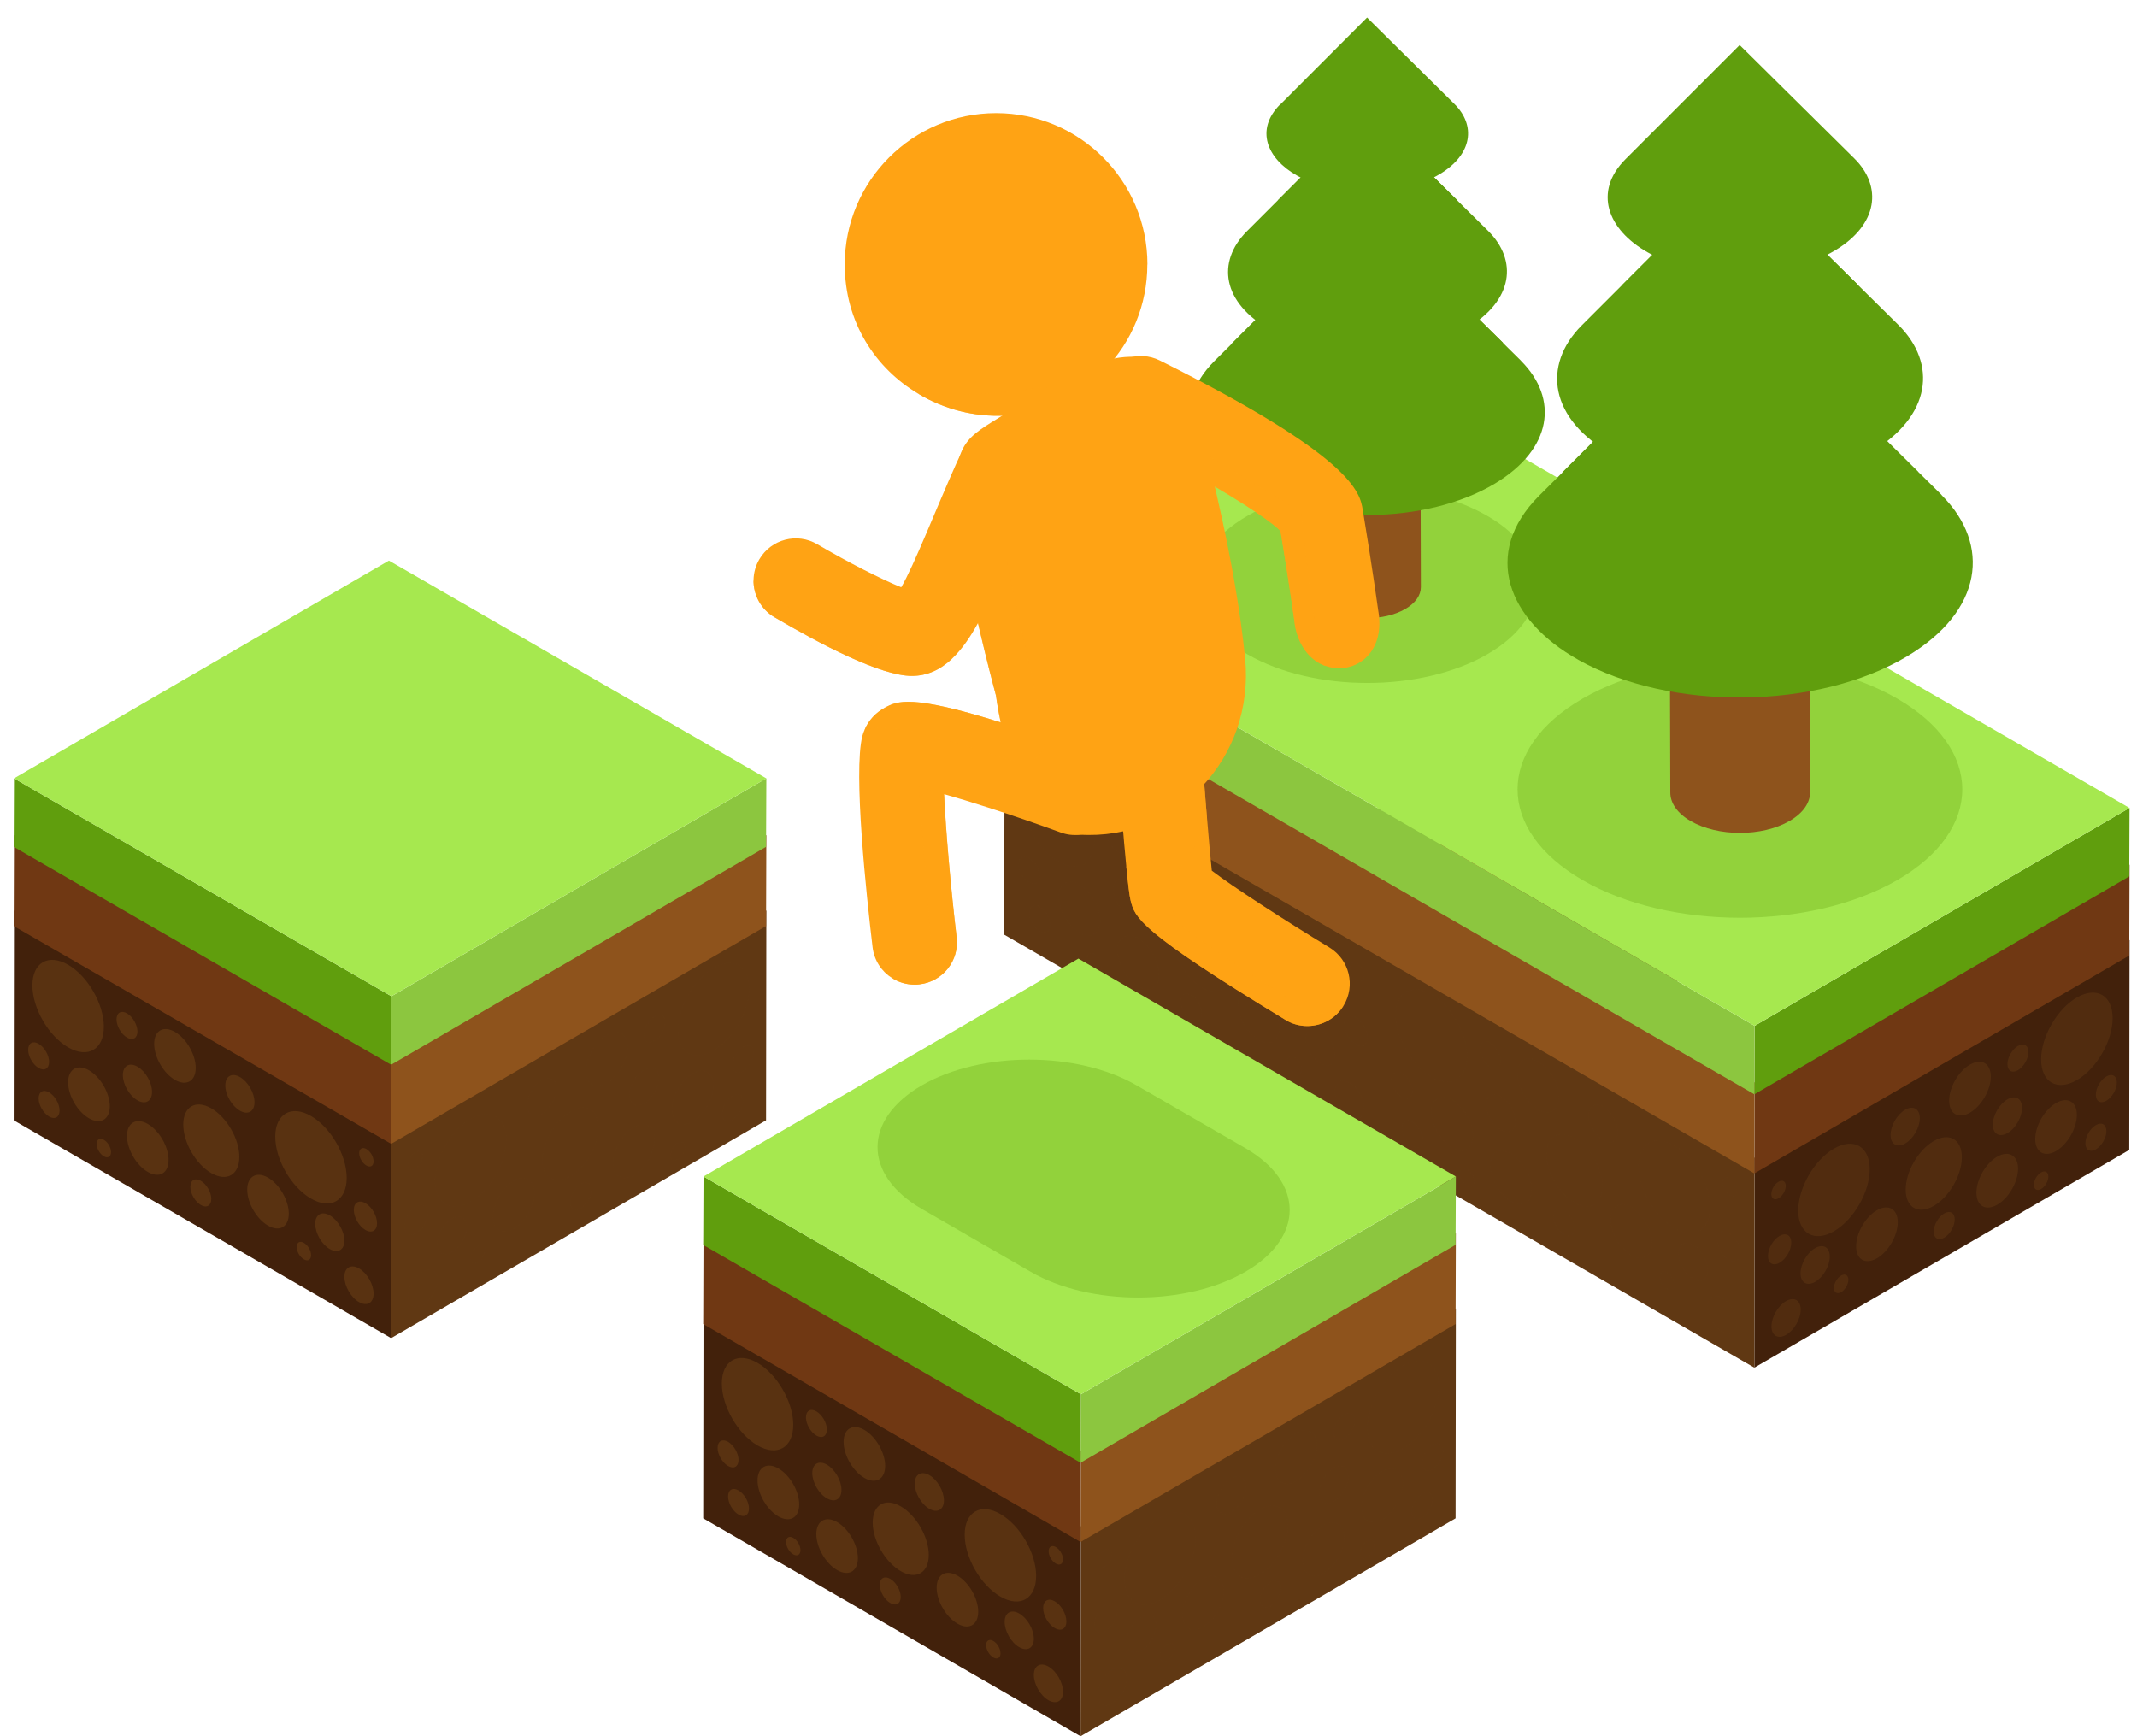 <svg width="112" height="91" viewBox="0 0 112 91" fill="none" xmlns="http://www.w3.org/2000/svg">
<g id="Group">
<g id="Layer_1">
<g id="Group_2">
<path id="Vector" d="M92.078 37.993L92.063 48.99L72.414 60.405L72.429 49.408L92.078 37.993Z" fill="#603813"/>
<path id="Vector_2" d="M72.427 49.408L72.412 60.405L52.633 48.99L52.648 37.993L72.427 49.408Z" fill="#603813"/>
</g>
<g id="Group_3">
<path id="Vector_3" d="M92.078 34.042L92.063 38.804L72.414 50.224L72.429 45.457L92.078 34.042Z" fill="#8E531C"/>
<path id="Vector_4" d="M72.427 45.457L72.412 50.224L52.633 38.804L52.648 34.042L72.427 45.457Z" fill="#8E531C"/>
</g>
<g id="Group_4">
<path id="Vector_5" d="M92.078 31.067L92.063 34.656L72.414 46.076L72.429 42.487L92.078 31.067Z" fill="#8CC63F"/>
<path id="Vector_6" d="M72.427 42.487L72.412 46.076L52.633 34.656L52.648 31.067L72.427 42.487Z" fill="#8CC63F"/>
<path id="Vector_7" d="M92.077 31.067L72.428 42.487L52.648 31.067L72.297 19.648L92.077 31.067Z" fill="#A6E84F"/>
</g>
<g id="Vector_8" style="mix-blend-mode:multiply" opacity="0.5">
<path d="M76.583 53.253C75.546 53.852 74.711 53.364 74.711 52.171C74.711 50.978 75.551 49.523 76.583 48.925C77.62 48.326 78.456 48.814 78.456 50.007C78.456 51.2 77.615 52.654 76.583 53.253Z" fill="#603813"/>
</g>
<g id="Vector_9" style="mix-blend-mode:multiply" opacity="0.5">
<path d="M89.314 45.331C88.277 45.93 87.441 45.442 87.441 44.249C87.441 43.056 88.282 41.602 89.314 41.003C90.35 40.404 91.186 40.892 91.186 42.085C91.186 43.278 90.345 44.732 89.314 45.331Z" fill="#603813"/>
</g>
<g id="Vector_10" style="mix-blend-mode:multiply" opacity="0.5">
<path d="M81.809 51.924C80.999 52.392 80.34 52.015 80.34 51.074C80.34 50.133 80.999 48.995 81.809 48.527C82.62 48.059 83.279 48.436 83.279 49.377C83.279 50.319 82.62 51.456 81.809 51.924Z" fill="#603813"/>
</g>
<g id="Vector_11" style="mix-blend-mode:multiply" opacity="0.5">
<path d="M78.837 54.672C78.233 55.019 77.75 54.737 77.75 54.043C77.75 53.348 78.238 52.503 78.837 52.156C79.441 51.808 79.929 52.09 79.929 52.785C79.929 53.479 79.441 54.325 78.837 54.672Z" fill="#603813"/>
</g>
<g id="Vector_12" style="mix-blend-mode:multiply" opacity="0.5">
<path d="M88.221 49.05C87.617 49.398 87.129 49.116 87.129 48.421C87.129 47.727 87.617 46.881 88.221 46.534C88.825 46.187 89.308 46.468 89.308 47.163C89.308 47.858 88.82 48.703 88.221 49.05Z" fill="#603813"/>
</g>
<g id="Vector_13" style="mix-blend-mode:multiply" opacity="0.5">
<path d="M83.717 47.037C83.113 47.385 82.625 47.103 82.625 46.408C82.625 45.714 83.113 44.868 83.717 44.521C84.321 44.173 84.804 44.455 84.804 45.15C84.804 45.844 84.316 46.69 83.717 47.037Z" fill="#603813"/>
</g>
<g id="Vector_14" style="mix-blend-mode:multiply" opacity="0.5">
<path d="M85.139 51.864C84.535 52.211 84.047 51.929 84.047 51.235C84.047 50.54 84.535 49.695 85.139 49.347C85.743 49 86.231 49.282 86.231 49.977C86.231 50.671 85.743 51.517 85.139 51.864Z" fill="#603813"/>
</g>
<g id="Vector_15" style="mix-blend-mode:multiply" opacity="0.5">
<path d="M74.07 58.683C73.647 58.925 73.305 58.729 73.305 58.24C73.305 57.752 73.647 57.158 74.07 56.917C74.493 56.675 74.835 56.871 74.835 57.36C74.835 57.848 74.493 58.442 74.07 58.683Z" fill="#603813"/>
</g>
<g id="Vector_16" style="mix-blend-mode:multiply" opacity="0.5">
<path d="M82.361 53.59C82.059 53.766 81.812 53.626 81.812 53.273C81.812 52.921 82.059 52.498 82.361 52.322C82.663 52.146 82.91 52.287 82.91 52.639C82.91 52.991 82.663 53.414 82.361 53.59Z" fill="#603813"/>
</g>
<g id="Vector_17" style="mix-blend-mode:multiply" opacity="0.5">
<path d="M87.44 51.038C87.234 51.159 87.062 51.063 87.062 50.822C87.062 50.58 87.229 50.293 87.44 50.172C87.646 50.052 87.817 50.152 87.817 50.389C87.817 50.63 87.651 50.917 87.44 51.038Z" fill="#603813"/>
</g>
<g id="Vector_18" style="mix-blend-mode:multiply" opacity="0.5">
<path d="M76.956 56.444C76.749 56.565 76.578 56.464 76.578 56.227C76.578 55.991 76.744 55.699 76.956 55.578C77.162 55.457 77.333 55.558 77.333 55.795C77.333 56.036 77.167 56.323 76.956 56.444Z" fill="#603813"/>
</g>
<g id="Vector_19" style="mix-blend-mode:multiply" opacity="0.5">
<path d="M73.73 54.904C73.393 55.1 73.121 54.939 73.121 54.551C73.121 54.164 73.393 53.691 73.73 53.499C74.067 53.303 74.339 53.464 74.339 53.852C74.339 54.239 74.067 54.712 73.73 54.904Z" fill="#603813"/>
</g>
<g id="Vector_20" style="mix-blend-mode:multiply" opacity="0.5">
<path d="M73.682 51.526C73.476 51.647 73.305 51.551 73.305 51.31C73.305 51.068 73.471 50.782 73.682 50.661C73.888 50.54 74.06 50.641 74.06 50.877C74.06 51.119 73.894 51.406 73.682 51.526Z" fill="#603813"/>
</g>
<g id="Vector_21" style="mix-blend-mode:multiply" opacity="0.5">
<path d="M90.861 46.413C90.559 46.589 90.312 46.448 90.312 46.095C90.312 45.743 90.559 45.32 90.861 45.144C91.163 44.968 91.41 45.109 91.41 45.461C91.41 45.814 91.163 46.236 90.861 46.413Z" fill="#603813"/>
</g>
<g id="Vector_22" style="mix-blend-mode:multiply" opacity="0.5">
<path d="M86.228 44.813C85.926 44.989 85.68 44.848 85.68 44.496C85.68 44.144 85.926 43.721 86.228 43.545C86.53 43.368 86.777 43.509 86.777 43.862C86.777 44.214 86.53 44.637 86.228 44.813Z" fill="#603813"/>
</g>
<g id="Vector_23" style="mix-blend-mode:multiply" opacity="0.5">
<path d="M90.31 48.959C90.008 49.136 89.762 48.995 89.762 48.642C89.762 48.29 90.008 47.867 90.31 47.691C90.612 47.515 90.859 47.656 90.859 48.008C90.859 48.361 90.612 48.783 90.31 48.959Z" fill="#603813"/>
</g>
<g id="Vector_24" style="mix-blend-mode:multiply" opacity="0.5">
<path d="M80.312 48.653C79.889 48.894 79.547 48.698 79.547 48.21C79.547 47.721 79.889 47.128 80.312 46.886C80.735 46.644 81.077 46.841 81.077 47.329C81.077 47.817 80.735 48.411 80.312 48.653Z" fill="#603813"/>
</g>
<g id="Vector_25" style="mix-blend-mode:multiply" opacity="0.5">
<path d="M75.601 55.906C75.178 56.147 74.836 55.951 74.836 55.463C74.836 54.974 75.178 54.38 75.601 54.139C76.024 53.897 76.366 54.094 76.366 54.582C76.366 55.07 76.024 55.664 75.601 55.906Z" fill="#603813"/>
</g>
<g id="Vector_26" style="mix-blend-mode:multiply" opacity="0.5">
<path d="M85.679 48.11C85.256 48.351 84.914 48.155 84.914 47.667C84.914 47.178 85.256 46.585 85.679 46.343C86.102 46.101 86.444 46.298 86.444 46.786C86.444 47.274 86.102 47.868 85.679 48.11Z" fill="#603813"/>
</g>
<g id="Vector_27" style="mix-blend-mode:multiply" opacity="0.5">
<path d="M66.341 49.846C66.341 48.653 67.181 48.165 68.213 48.764C69.249 49.362 70.085 50.812 70.085 52.01C70.085 53.208 69.245 53.691 68.213 53.092C67.176 52.493 66.341 51.044 66.341 49.846ZM55.484 45.165C56.521 45.764 57.357 45.276 57.357 44.083C57.357 42.89 56.516 41.436 55.484 40.837C54.447 40.238 53.612 40.726 53.612 41.919C53.612 43.112 54.453 44.566 55.484 45.165ZM62.989 51.758C63.799 52.226 64.458 51.849 64.458 50.908C64.458 49.967 63.799 48.829 62.989 48.361C62.178 47.893 61.519 48.27 61.519 49.212C61.519 50.153 62.178 51.29 62.989 51.758ZM65.963 54.506C66.567 54.853 67.05 54.572 67.05 53.877C67.05 53.183 66.562 52.337 65.963 51.99C65.359 51.642 64.871 51.924 64.871 52.619C64.871 53.313 65.359 54.159 65.963 54.506ZM56.577 48.884C57.181 49.232 57.664 48.95 57.664 48.255C57.664 47.561 57.175 46.715 56.577 46.368C55.972 46.021 55.484 46.303 55.484 46.997C55.484 47.692 55.972 48.537 56.577 48.884ZM61.081 46.871C61.685 47.218 62.173 46.937 62.173 46.242C62.173 45.547 61.685 44.702 61.081 44.355C60.477 44.008 59.994 44.289 59.994 44.984C59.994 45.678 60.482 46.524 61.081 46.871ZM59.662 51.698C60.266 52.045 60.749 51.763 60.749 51.069C60.749 50.374 60.261 49.529 59.662 49.181C59.058 48.834 58.57 49.116 58.57 49.81C58.57 50.505 59.058 51.351 59.662 51.698ZM70.729 58.517C71.152 58.759 71.494 58.563 71.494 58.075C71.494 57.586 71.152 56.992 70.729 56.751C70.306 56.509 69.964 56.706 69.964 57.194C69.964 57.682 70.306 58.276 70.729 58.517ZM62.44 53.429C62.742 53.605 62.989 53.464 62.989 53.112C62.989 52.76 62.742 52.337 62.44 52.161C62.138 51.985 61.891 52.126 61.891 52.478C61.891 52.83 62.138 53.253 62.44 53.429ZM57.357 50.872C57.563 50.993 57.734 50.898 57.734 50.656C57.734 50.414 57.568 50.127 57.357 50.007C57.15 49.886 56.979 49.982 56.979 50.223C56.979 50.465 57.145 50.752 57.357 50.872ZM67.84 56.278C68.047 56.399 68.218 56.303 68.218 56.061C68.218 55.82 68.052 55.533 67.84 55.412C67.634 55.291 67.463 55.387 67.463 55.629C67.463 55.87 67.629 56.157 67.84 56.278ZM71.066 54.738C71.404 54.934 71.675 54.773 71.675 54.385C71.675 53.998 71.404 53.525 71.066 53.334C70.729 53.137 70.457 53.298 70.457 53.686C70.457 54.073 70.729 54.547 71.066 54.738ZM71.117 51.361C71.323 51.481 71.494 51.386 71.494 51.144C71.494 50.903 71.328 50.616 71.117 50.495C70.91 50.374 70.739 50.47 70.739 50.711C70.739 50.953 70.905 51.24 71.117 51.361ZM53.939 46.247C54.241 46.423 54.488 46.282 54.488 45.93C54.488 45.578 54.241 45.155 53.939 44.979C53.637 44.803 53.391 44.944 53.391 45.296C53.391 45.648 53.637 46.071 53.939 46.247ZM58.57 44.647C58.871 44.823 59.118 44.682 59.118 44.33C59.118 43.977 58.871 43.554 58.57 43.378C58.268 43.202 58.021 43.343 58.021 43.695C58.021 44.048 58.268 44.471 58.57 44.647ZM54.488 48.794C54.79 48.97 55.036 48.829 55.036 48.477C55.036 48.124 54.79 47.702 54.488 47.526C54.186 47.349 53.939 47.49 53.939 47.843C53.939 48.195 54.186 48.618 54.488 48.794ZM64.488 48.487C64.911 48.728 65.253 48.532 65.253 48.044C65.253 47.556 64.911 46.962 64.488 46.72C64.066 46.479 63.723 46.675 63.723 47.163C63.723 47.651 64.066 48.245 64.488 48.487ZM69.199 55.739C69.622 55.981 69.964 55.785 69.964 55.296C69.964 54.808 69.622 54.214 69.199 53.973C68.776 53.731 68.434 53.927 68.434 54.416C68.434 54.904 68.776 55.498 69.199 55.739ZM59.118 47.943C59.541 48.185 59.883 47.989 59.883 47.5C59.883 47.012 59.541 46.418 59.118 46.177C58.695 45.935 58.353 46.131 58.353 46.62C58.353 47.108 58.695 47.702 59.118 47.943Z" fill="#603813"/>
</g>
<g id="Group_5">
<path id="Vector_28" d="M111.609 49.272L111.594 60.269L91.945 71.683L91.96 60.686L111.609 49.272Z" fill="#42210B"/>
<path id="Vector_29" d="M91.959 60.686L91.944 71.683L72.164 60.269L72.184 49.272L91.959 60.686Z" fill="#603813"/>
</g>
<g id="Group_6">
<path id="Vector_30" d="M111.609 45.321L111.594 50.082L91.945 61.502L91.96 56.736L111.609 45.321Z" fill="#703813"/>
<path id="Vector_31" d="M91.959 56.736L91.944 61.502L72.164 50.082L72.184 45.321L91.959 56.736Z" fill="#8E531C"/>
</g>
<g id="Group_7">
<path id="Vector_32" d="M111.609 42.346L111.594 45.935L91.945 57.355L91.96 53.766L111.609 42.346Z" fill="#609E0D"/>
<path id="Vector_33" d="M91.959 53.766L91.944 57.355L72.164 45.935L72.184 42.346L91.959 53.766Z" fill="#8CC63F"/>
<path id="Vector_34" d="M111.607 42.347L91.958 53.766L72.184 42.347L91.832 30.927L111.607 42.347Z" fill="#A6E84F"/>
</g>
<g id="Vector_35" style="mix-blend-mode:multiply" opacity="0.5">
<path d="M96.118 64.532C95.082 65.131 94.246 64.642 94.246 63.45C94.246 62.257 95.087 60.802 96.118 60.203C97.155 59.605 97.991 60.093 97.991 61.285C97.991 62.478 97.15 63.933 96.118 64.532Z" fill="#603813"/>
</g>
<g id="Vector_36" style="mix-blend-mode:multiply" opacity="0.5">
<path d="M108.849 56.61C107.812 57.209 106.977 56.721 106.977 55.528C106.977 54.335 107.817 52.88 108.849 52.282C109.886 51.683 110.721 52.171 110.721 53.364C110.721 54.556 109.881 56.011 108.849 56.61Z" fill="#603813"/>
</g>
<g id="Vector_37" style="mix-blend-mode:multiply" opacity="0.5">
<path d="M101.349 63.203C100.538 63.671 99.879 63.294 99.879 62.352C99.879 61.411 100.538 60.274 101.349 59.806C102.159 59.338 102.818 59.715 102.818 60.656C102.818 61.597 102.159 62.735 101.349 63.203Z" fill="#603813"/>
</g>
<g id="Vector_38" style="mix-blend-mode:multiply" opacity="0.5">
<path d="M98.368 65.951C97.764 66.298 97.281 66.016 97.281 65.322C97.281 64.627 97.769 63.782 98.368 63.434C98.972 63.087 99.46 63.369 99.46 64.063C99.46 64.758 98.972 65.603 98.368 65.951Z" fill="#603813"/>
</g>
<g id="Vector_39" style="mix-blend-mode:multiply" opacity="0.5">
<path d="M107.76 60.329C107.156 60.676 106.668 60.395 106.668 59.7C106.668 59.006 107.156 58.16 107.76 57.813C108.364 57.465 108.852 57.747 108.847 58.442C108.842 59.136 108.359 59.982 107.755 60.329H107.76Z" fill="#603813"/>
</g>
<g id="Vector_40" style="mix-blend-mode:multiply" opacity="0.5">
<path d="M103.248 58.316C102.644 58.663 102.156 58.382 102.156 57.687C102.156 56.992 102.644 56.147 103.248 55.8C103.852 55.452 104.336 55.734 104.336 56.429C104.336 57.123 103.847 57.969 103.248 58.316Z" fill="#603813"/>
</g>
<g id="Vector_41" style="mix-blend-mode:multiply" opacity="0.5">
<path d="M104.673 63.142C104.069 63.489 103.586 63.208 103.586 62.513C103.586 61.819 104.074 60.973 104.673 60.626C105.277 60.279 105.765 60.56 105.765 61.255C105.765 61.949 105.277 62.795 104.673 63.142Z" fill="#603813"/>
</g>
<g id="Vector_42" style="mix-blend-mode:multiply" opacity="0.5">
<path d="M93.609 69.962C93.186 70.204 92.844 70.007 92.844 69.519C92.844 69.031 93.186 68.437 93.609 68.195C94.031 67.954 94.374 68.15 94.374 68.638C94.374 69.127 94.031 69.721 93.609 69.962Z" fill="#603813"/>
</g>
<g id="Vector_43" style="mix-blend-mode:multiply" opacity="0.5">
<path d="M101.896 64.869C101.594 65.045 101.348 64.904 101.348 64.552C101.348 64.2 101.594 63.777 101.896 63.601C102.198 63.425 102.445 63.566 102.445 63.918C102.445 64.27 102.198 64.693 101.896 64.869Z" fill="#603813"/>
</g>
<g id="Vector_44" style="mix-blend-mode:multiply" opacity="0.5">
<path d="M106.975 62.317C106.769 62.438 106.598 62.342 106.598 62.1C106.598 61.859 106.764 61.572 106.975 61.451C107.181 61.33 107.353 61.426 107.353 61.668C107.353 61.909 107.187 62.196 106.975 62.317Z" fill="#603813"/>
</g>
<g id="Vector_45" style="mix-blend-mode:multiply" opacity="0.5">
<path d="M96.495 67.723C96.288 67.843 96.117 67.748 96.117 67.506C96.117 67.265 96.283 66.978 96.495 66.857C96.701 66.736 96.872 66.832 96.872 67.073C96.872 67.315 96.706 67.602 96.495 67.723Z" fill="#603813"/>
</g>
<g id="Vector_46" style="mix-blend-mode:multiply" opacity="0.5">
<path d="M93.269 66.182C92.932 66.378 92.66 66.217 92.66 65.83C92.66 65.442 92.932 64.969 93.269 64.778C93.606 64.587 93.878 64.743 93.878 65.13C93.878 65.518 93.606 65.991 93.269 66.182Z" fill="#603813"/>
</g>
<g id="Vector_47" style="mix-blend-mode:multiply" opacity="0.5">
<path d="M93.213 62.805C93.007 62.926 92.836 62.83 92.836 62.589C92.836 62.347 93.002 62.06 93.213 61.939C93.42 61.819 93.591 61.914 93.591 62.156C93.591 62.397 93.425 62.684 93.213 62.805Z" fill="#603813"/>
</g>
<g id="Vector_48" style="mix-blend-mode:multiply" opacity="0.5">
<path d="M110.392 57.692C110.09 57.868 109.844 57.727 109.844 57.375C109.844 57.022 110.09 56.6 110.392 56.423C110.694 56.247 110.941 56.388 110.941 56.741C110.941 57.093 110.694 57.516 110.392 57.692Z" fill="#603813"/>
</g>
<g id="Vector_49" style="mix-blend-mode:multiply" opacity="0.5">
<path d="M105.76 56.091C105.458 56.267 105.211 56.126 105.211 55.774C105.211 55.422 105.458 54.999 105.76 54.823C106.062 54.647 106.308 54.788 106.308 55.14C106.308 55.492 106.062 55.915 105.76 56.091Z" fill="#603813"/>
</g>
<g id="Vector_50" style="mix-blend-mode:multiply" opacity="0.5">
<path d="M109.845 60.239C109.543 60.415 109.297 60.274 109.297 59.922C109.297 59.569 109.543 59.147 109.845 58.97C110.147 58.794 110.394 58.935 110.394 59.287C110.394 59.64 110.147 60.062 109.845 60.239Z" fill="#603813"/>
</g>
<g id="Vector_51" style="mix-blend-mode:multiply" opacity="0.5">
<path d="M99.851 59.932C99.428 60.173 99.086 59.977 99.086 59.489C99.086 59.001 99.428 58.407 99.851 58.165C100.274 57.924 100.616 58.12 100.616 58.608C100.616 59.096 100.274 59.69 99.851 59.932Z" fill="#603813"/>
</g>
<g id="Vector_52" style="mix-blend-mode:multiply" opacity="0.5">
<path d="M95.132 67.184C94.709 67.426 94.367 67.23 94.367 66.741C94.367 66.253 94.709 65.659 95.132 65.418C95.555 65.176 95.897 65.372 95.897 65.861C95.897 66.349 95.555 66.943 95.132 67.184Z" fill="#603813"/>
</g>
<g id="Vector_53" style="mix-blend-mode:multiply" opacity="0.5">
<path d="M105.21 59.388C104.788 59.63 104.445 59.433 104.445 58.945C104.445 58.457 104.788 57.863 105.21 57.621C105.633 57.38 105.975 57.576 105.975 58.064C105.975 58.552 105.633 59.146 105.21 59.388Z" fill="#603813"/>
</g>
<g id="Vector_54" style="mix-blend-mode:multiply" opacity="0.5">
<path d="M85.876 61.124C85.876 59.932 86.716 59.444 87.748 60.042C88.785 60.641 89.62 62.091 89.62 63.289C89.62 64.487 88.78 64.97 87.748 64.371C86.711 63.772 85.876 62.322 85.876 61.124ZM75.019 56.444C76.056 57.043 76.892 56.555 76.892 55.362C76.892 54.169 76.051 52.714 75.019 52.115C73.983 51.517 73.147 52.005 73.147 53.198C73.147 54.39 73.988 55.845 75.019 56.444ZM82.519 63.037C83.329 63.505 83.988 63.128 83.988 62.187C83.988 61.245 83.329 60.108 82.519 59.64C81.708 59.172 81.049 59.549 81.049 60.49C81.049 61.431 81.708 62.569 82.519 63.037ZM85.498 65.785C86.102 66.132 86.585 65.85 86.585 65.156C86.585 64.461 86.097 63.616 85.498 63.269C84.894 62.921 84.406 63.203 84.406 63.898C84.406 64.592 84.894 65.438 85.498 65.785ZM76.107 60.163C76.711 60.511 77.199 60.229 77.199 59.534C77.199 58.84 76.711 57.994 76.107 57.647C75.503 57.299 75.019 57.581 75.019 58.276C75.019 58.97 75.508 59.816 76.107 60.163ZM80.616 58.15C81.22 58.497 81.708 58.215 81.708 57.521C81.708 56.826 81.22 55.981 80.616 55.633C80.012 55.286 79.529 55.568 79.529 56.263C79.529 56.957 80.017 57.803 80.616 58.15ZM79.192 62.977C79.796 63.324 80.279 63.042 80.279 62.347C80.279 61.653 79.791 60.807 79.192 60.46C78.588 60.113 78.1 60.395 78.1 61.089C78.1 61.784 78.588 62.629 79.192 62.977ZM90.259 69.796C90.682 70.038 91.024 69.842 91.024 69.353C91.024 68.865 90.682 68.271 90.259 68.03C89.837 67.788 89.494 67.984 89.494 68.473C89.494 68.961 89.837 69.555 90.259 69.796ZM81.97 64.708C82.272 64.884 82.519 64.743 82.519 64.391C82.519 64.039 82.272 63.616 81.97 63.44C81.668 63.264 81.421 63.404 81.421 63.757C81.421 64.109 81.668 64.532 81.97 64.708ZM76.892 62.151C77.098 62.272 77.269 62.176 77.269 61.935C77.269 61.693 77.103 61.406 76.892 61.286C76.685 61.165 76.514 61.26 76.514 61.502C76.514 61.744 76.68 62.03 76.892 62.151ZM87.37 67.557C87.577 67.677 87.748 67.582 87.748 67.34C87.748 67.099 87.582 66.812 87.37 66.691C87.164 66.57 86.993 66.666 86.993 66.907C86.993 67.149 87.159 67.436 87.37 67.557ZM90.597 66.016C90.934 66.213 91.206 66.052 91.206 65.664C91.206 65.277 90.934 64.804 90.597 64.612C90.259 64.416 89.987 64.577 89.987 64.965C89.987 65.352 90.259 65.825 90.597 66.016ZM90.652 62.639C90.858 62.76 91.029 62.665 91.029 62.423C91.029 62.181 90.863 61.895 90.652 61.774C90.445 61.653 90.274 61.749 90.274 61.99C90.274 62.232 90.441 62.519 90.652 62.639ZM73.474 57.526C73.776 57.702 74.023 57.561 74.023 57.209C74.023 56.856 73.776 56.434 73.474 56.258C73.172 56.081 72.926 56.222 72.926 56.575C72.926 56.927 73.172 57.35 73.474 57.526ZM78.105 55.925C78.407 56.102 78.653 55.961 78.653 55.608C78.653 55.256 78.407 54.833 78.105 54.657C77.803 54.481 77.556 54.622 77.556 54.974C77.556 55.327 77.803 55.749 78.105 55.925ZM74.023 60.073C74.325 60.249 74.572 60.108 74.572 59.755C74.572 59.403 74.325 58.98 74.023 58.804C73.721 58.628 73.474 58.769 73.474 59.121C73.474 59.474 73.721 59.897 74.023 60.073ZM84.018 59.766C84.441 60.007 84.784 59.811 84.784 59.323C84.784 58.834 84.441 58.241 84.018 57.999C83.596 57.757 83.253 57.954 83.253 58.442C83.253 58.93 83.596 59.524 84.018 59.766ZM88.734 67.018C89.157 67.26 89.499 67.063 89.499 66.575C89.499 66.087 89.157 65.493 88.734 65.251C88.312 65.01 87.969 65.206 87.969 65.694C87.969 66.183 88.312 66.776 88.734 67.018ZM78.653 59.222C79.076 59.464 79.418 59.267 79.418 58.779C79.418 58.291 79.076 57.697 78.653 57.456C78.231 57.214 77.888 57.41 77.888 57.898C77.888 58.387 78.231 58.98 78.653 59.222Z" fill="#603813"/>
</g>
<g id="Vector_55" style="mix-blend-mode:multiply" opacity="0.3">
<path d="M65.378 27.036C61.905 29.039 61.905 32.291 65.378 34.294C68.851 36.297 74.473 36.297 77.945 34.294C81.418 32.291 81.418 29.039 77.945 27.036C74.473 25.033 68.851 25.033 65.378 27.036Z" fill="#609E0D"/>
</g>
<path id="Vector_56" d="M68.862 20.045C68.821 19.602 69.093 19.149 69.677 18.812C70.769 18.183 72.541 18.183 73.628 18.812C74.171 19.129 74.438 19.537 74.438 19.95L74.468 30.77C74.468 31.188 74.197 31.606 73.643 31.923C72.551 32.552 70.779 32.557 69.692 31.923C69.153 31.611 68.882 31.198 68.882 30.786L68.852 19.96C68.852 19.985 68.852 20.01 68.857 20.04L68.862 20.045Z" fill="#8E531C"/>
<path id="Vector_57" d="M65.197 25.486C68.876 27.549 74.755 27.489 78.333 25.355C81.378 23.533 81.685 20.896 79.732 18.928C79.722 18.913 79.707 18.903 79.697 18.888C79.39 18.586 79.083 18.279 78.776 17.977C76.395 15.626 74.02 13.276 71.644 10.925C71.352 11.217 65.126 17.443 64.84 17.735L64.573 18.002C64.352 18.223 64.014 18.555 63.637 18.933C61.327 21.243 62.389 23.911 65.202 25.486H65.197Z" fill="#609E0D"/>
<g id="Vector_58" style="mix-blend-mode:multiply">
<path d="M64.566 17.997C64.868 18.737 65.533 19.446 66.575 20.03C69.469 21.651 74.099 21.606 76.912 19.924C77.874 19.351 78.483 18.671 78.775 17.967C76.394 15.616 74.018 13.266 71.643 10.915C71.351 11.207 65.125 17.433 64.838 17.725L64.571 17.992L64.566 17.997Z" fill="#609E0D"/>
</g>
<path id="Vector_59" d="M66.575 17.282C69.469 18.902 74.099 18.857 76.913 17.176C79.319 15.737 79.54 13.653 78.01 12.118C78 12.108 77.995 12.098 77.98 12.088L76.359 10.487L71.643 5.827C70.088 7.382 68.533 8.942 66.973 10.497L65.342 12.128C63.757 13.723 64.049 15.867 66.575 17.287V17.282Z" fill="#609E0D"/>
<g id="Vector_60" style="mix-blend-mode:multiply">
<path d="M66.973 10.493C67.234 10.79 67.577 11.057 67.984 11.283C70.078 12.456 73.42 12.425 75.458 11.207C75.831 10.986 76.133 10.739 76.364 10.483L71.648 5.822C70.093 7.377 68.538 8.938 66.978 10.493H66.973Z" fill="#609E0D"/>
</g>
<path id="Vector_61" d="M67.094 5.48C68.614 3.96 70.133 2.44 71.648 0.92C73.173 2.43 74.703 3.94 76.228 5.45C77.351 6.562 77.19 8.087 75.453 9.129C73.42 10.347 70.073 10.377 67.979 9.204C66.369 8.298 65.79 6.778 67.088 5.475L67.094 5.48Z" fill="#609E0D"/>
<g id="Vector_62" style="mix-blend-mode:multiply" opacity="0.3">
<path d="M82.948 36.614C78.398 39.241 78.398 43.504 82.948 46.131C87.497 48.758 94.881 48.758 99.43 46.131C103.98 43.504 103.98 39.241 99.43 36.614C94.881 33.986 87.497 33.986 82.948 36.614Z" fill="#609E0D"/>
</g>
<path id="Vector_63" d="M87.51 27.444C87.46 26.865 87.817 26.271 88.582 25.828C90.016 24.997 92.337 25.003 93.766 25.828C94.476 26.241 94.833 26.784 94.828 27.323C94.828 27.318 94.868 41.521 94.868 41.521C94.868 42.069 94.511 42.613 93.786 43.031C92.352 43.861 90.032 43.861 88.602 43.031C87.893 42.618 87.54 42.079 87.54 41.541L87.5 27.338C87.5 27.373 87.505 27.408 87.51 27.444Z" fill="#8E531C"/>
<path id="Vector_64" d="M82.712 34.58C87.539 37.288 95.254 37.207 99.945 34.404C103.936 32.018 104.344 28.55 101.782 25.974C101.767 25.953 101.752 25.938 101.737 25.918C101.334 25.521 100.926 25.123 100.529 24.726C97.408 21.64 94.293 18.56 91.172 15.475C90.79 15.857 82.621 24.026 82.244 24.408L81.892 24.761C81.605 25.048 81.157 25.491 80.664 25.984C77.634 29.014 79.023 32.511 82.717 34.58H82.712Z" fill="#609E0D"/>
<g id="Vector_65" style="mix-blend-mode:multiply">
<path d="M81.883 24.761C82.28 25.732 83.151 26.663 84.515 27.428C88.315 29.557 94.385 29.497 98.074 27.292C99.332 26.537 100.132 25.651 100.52 24.726C97.4 21.64 94.284 18.56 91.164 15.475C90.781 15.857 82.613 24.026 82.235 24.408L81.883 24.761Z" fill="#609E0D"/>
</g>
<path id="Vector_66" d="M84.518 23.825C88.318 25.954 94.388 25.894 98.077 23.689C101.233 21.802 101.525 19.069 99.517 17.051C99.507 17.036 99.492 17.026 99.476 17.011L97.347 14.907L91.162 8.792C89.118 10.835 87.08 12.879 85.032 14.922L82.893 17.061C80.814 19.15 81.197 21.968 84.508 23.825H84.518Z" fill="#609E0D"/>
<g id="Vector_67" style="mix-blend-mode:multiply">
<path d="M85.04 14.917C85.382 15.304 85.83 15.657 86.364 15.959C89.112 17.499 93.496 17.459 96.163 15.858C96.651 15.566 97.049 15.244 97.351 14.907L91.165 8.792C89.122 10.835 87.084 12.879 85.035 14.922L85.04 14.917Z" fill="#609E0D"/>
</g>
<path id="Vector_68" d="M85.196 8.339C87.189 6.345 89.182 4.352 91.175 2.359C93.178 4.342 95.181 6.32 97.184 8.303C98.659 9.763 98.447 11.766 96.167 13.13C93.5 14.725 89.111 14.771 86.363 13.231C84.249 12.043 83.489 10.045 85.196 8.339Z" fill="#609E0D"/>
<g id="Group_8">
<path id="Vector_69" d="M76.302 68.583L76.287 79.58L56.633 91L56.653 80.003L76.302 68.583Z" fill="#603813"/>
<path id="Vector_70" d="M56.65 80.003L56.63 91L36.855 79.58L36.871 68.583L56.65 80.003Z" fill="#42210B"/>
</g>
<g id="Group_9">
<path id="Vector_71" d="M76.302 64.632L76.287 69.398L56.633 80.818L56.653 76.052L76.302 64.632Z" fill="#8E531C"/>
<path id="Vector_72" d="M56.65 76.052L56.63 80.818L36.855 69.398L36.871 64.632L56.65 76.052Z" fill="#703813"/>
</g>
<g id="Group_10">
<path id="Vector_73" d="M76.302 61.663L76.287 65.246L56.633 76.666L56.653 73.077L76.302 61.663Z" fill="#8CC63F"/>
<path id="Vector_74" d="M56.65 73.077L56.63 76.666L36.855 65.251L36.871 61.663L56.65 73.077Z" fill="#609E0D"/>
<path id="Vector_75" d="M76.299 61.663L56.651 73.077L36.871 61.663L56.52 50.243L76.299 61.663Z" fill="#A6E84F"/>
</g>
<g id="Vector_76" style="mix-blend-mode:multiply" opacity="0.5">
<path d="M60.802 83.848C59.765 84.447 58.93 83.959 58.93 82.766C58.93 81.573 59.77 80.119 60.802 79.52C61.839 78.921 62.674 79.409 62.674 80.602C62.674 81.795 61.834 83.249 60.802 83.848Z" fill="#603813"/>
</g>
<g id="Vector_77" style="mix-blend-mode:multiply" opacity="0.5">
<path d="M73.536 75.921C72.499 76.52 71.664 76.032 71.664 74.839C71.664 73.647 72.505 72.192 73.536 71.593C74.573 70.994 75.409 71.482 75.409 72.675C75.409 73.868 74.568 75.323 73.536 75.921Z" fill="#603813"/>
</g>
<g id="Vector_78" style="mix-blend-mode:multiply" opacity="0.5">
<path d="M66.032 82.514C65.222 82.983 64.562 82.605 64.562 81.664C64.562 80.723 65.222 79.585 66.032 79.117C66.842 78.649 67.502 79.027 67.502 79.968C67.502 80.909 66.842 82.046 66.032 82.514Z" fill="#603813"/>
</g>
<g id="Vector_79" style="mix-blend-mode:multiply" opacity="0.5">
<path d="M63.056 85.267C62.452 85.615 61.969 85.333 61.969 84.638C61.969 83.944 62.457 83.098 63.056 82.751C63.66 82.403 64.148 82.685 64.148 83.38C64.148 84.074 63.66 84.92 63.056 85.267Z" fill="#603813"/>
</g>
<g id="Vector_80" style="mix-blend-mode:multiply" opacity="0.5">
<path d="M72.444 79.641C71.84 79.988 71.352 79.706 71.352 79.012C71.352 78.317 71.84 77.472 72.444 77.124C73.048 76.777 73.531 77.059 73.531 77.753C73.531 78.448 73.043 79.293 72.444 79.641Z" fill="#603813"/>
</g>
<g id="Vector_81" style="mix-blend-mode:multiply" opacity="0.5">
<path d="M67.936 77.628C67.332 77.975 66.844 77.694 66.844 76.999C66.844 76.304 67.332 75.459 67.936 75.112C68.54 74.764 69.023 75.046 69.023 75.741C69.023 76.435 68.535 77.281 67.936 77.628Z" fill="#603813"/>
</g>
<g id="Vector_82" style="mix-blend-mode:multiply" opacity="0.5">
<path d="M69.361 82.459C68.757 82.806 68.273 82.525 68.273 81.83C68.273 81.135 68.762 80.29 69.361 79.943C69.96 79.595 70.453 79.877 70.453 80.572C70.453 81.266 69.965 82.112 69.361 82.459Z" fill="#603813"/>
</g>
<g id="Vector_83" style="mix-blend-mode:multiply" opacity="0.5">
<path d="M58.288 89.278C57.866 89.52 57.523 89.324 57.523 88.836C57.523 88.347 57.866 87.754 58.288 87.512C58.711 87.27 59.053 87.467 59.053 87.955C59.053 88.443 58.711 89.037 58.288 89.278Z" fill="#603813"/>
</g>
<g id="Vector_84" style="mix-blend-mode:multiply" opacity="0.5">
<path d="M66.58 84.186C66.278 84.362 66.031 84.221 66.031 83.868C66.031 83.516 66.278 83.093 66.58 82.917C66.882 82.741 67.128 82.882 67.128 83.234C67.128 83.587 66.882 84.009 66.58 84.186Z" fill="#603813"/>
</g>
<g id="Vector_85" style="mix-blend-mode:multiply" opacity="0.5">
<path d="M71.663 81.634C71.456 81.754 71.285 81.659 71.285 81.417C71.285 81.176 71.451 80.889 71.663 80.768C71.869 80.647 72.04 80.743 72.04 80.984C72.04 81.226 71.874 81.513 71.663 81.634Z" fill="#603813"/>
</g>
<g id="Vector_86" style="mix-blend-mode:multiply" opacity="0.5">
<path d="M61.182 87.034C60.976 87.155 60.805 87.059 60.805 86.818C60.805 86.576 60.971 86.289 61.182 86.168C61.389 86.048 61.56 86.143 61.56 86.385C61.56 86.626 61.394 86.913 61.182 87.034Z" fill="#603813"/>
</g>
<g id="Vector_87" style="mix-blend-mode:multiply" opacity="0.5">
<path d="M57.953 85.494C57.615 85.69 57.344 85.529 57.344 85.142C57.344 84.754 57.615 84.281 57.953 84.09C58.29 83.893 58.562 84.054 58.562 84.442C58.562 84.829 58.29 85.303 57.953 85.494Z" fill="#603813"/>
</g>
<g id="Vector_88" style="mix-blend-mode:multiply" opacity="0.5">
<path d="M57.901 82.117C57.695 82.238 57.523 82.142 57.523 81.901C57.523 81.659 57.69 81.372 57.901 81.251C58.107 81.131 58.278 81.226 58.278 81.468C58.278 81.709 58.112 81.996 57.901 82.117Z" fill="#603813"/>
</g>
<g id="Vector_89" style="mix-blend-mode:multiply" opacity="0.5">
<path d="M75.08 77.004C74.778 77.18 74.531 77.039 74.531 76.687C74.531 76.334 74.778 75.912 75.08 75.736C75.382 75.559 75.628 75.7 75.628 76.053C75.628 76.405 75.382 76.828 75.08 77.004Z" fill="#603813"/>
</g>
<g id="Vector_90" style="mix-blend-mode:multiply" opacity="0.5">
<path d="M70.451 75.408C70.149 75.584 69.902 75.443 69.902 75.091C69.902 74.739 70.149 74.316 70.451 74.14C70.753 73.964 70.999 74.105 70.999 74.457C70.999 74.809 70.753 75.232 70.451 75.408Z" fill="#603813"/>
</g>
<g id="Vector_91" style="mix-blend-mode:multiply" opacity="0.5">
<path d="M74.529 79.55C74.227 79.726 73.981 79.585 73.981 79.233C73.981 78.881 74.227 78.458 74.529 78.282C74.831 78.106 75.078 78.247 75.078 78.599C75.078 78.951 74.831 79.374 74.529 79.55Z" fill="#603813"/>
</g>
<g id="Vector_92" style="mix-blend-mode:multiply" opacity="0.5">
<path d="M64.531 79.248C64.108 79.49 63.766 79.294 63.766 78.805C63.766 78.317 64.108 77.723 64.531 77.482C64.953 77.24 65.296 77.436 65.296 77.925C65.296 78.413 64.953 79.007 64.531 79.248Z" fill="#603813"/>
</g>
<g id="Vector_93" style="mix-blend-mode:multiply" opacity="0.5">
<path d="M59.82 86.501C59.397 86.742 59.055 86.546 59.055 86.058C59.055 85.57 59.397 84.976 59.82 84.734C60.242 84.493 60.585 84.689 60.585 85.177C60.585 85.665 60.242 86.259 59.82 86.501Z" fill="#603813"/>
</g>
<g id="Vector_94" style="mix-blend-mode:multiply" opacity="0.5">
<path d="M69.902 78.7C69.479 78.942 69.137 78.745 69.137 78.257C69.137 77.769 69.479 77.175 69.902 76.933C70.325 76.692 70.667 76.888 70.667 77.376C70.667 77.864 70.325 78.458 69.902 78.7Z" fill="#603813"/>
</g>
<g id="Vector_95" style="mix-blend-mode:multiply" opacity="0.75">
<path d="M50.559 80.436C50.559 79.243 51.4 78.755 52.431 79.354C53.468 79.953 54.304 81.402 54.304 82.6C54.304 83.798 53.463 84.281 52.431 83.682C51.395 83.083 50.559 81.634 50.559 80.436ZM39.703 75.76C40.74 76.359 41.575 75.871 41.575 74.678C41.575 73.485 40.735 72.031 39.703 71.432C38.666 70.833 37.831 71.321 37.831 72.514C37.831 73.707 38.671 75.161 39.703 75.76ZM47.207 82.348C48.018 82.817 48.677 82.439 48.677 81.498C48.677 80.557 48.018 79.419 47.207 78.951C46.397 78.483 45.738 78.861 45.738 79.802C45.738 80.743 46.397 81.88 47.207 82.348ZM50.182 85.101C50.786 85.449 51.269 85.167 51.269 84.472C51.269 83.778 50.781 82.932 50.182 82.585C49.578 82.238 49.09 82.519 49.09 83.214C49.09 83.909 49.578 84.754 50.182 85.101ZM40.795 79.48C41.399 79.827 41.887 79.545 41.887 78.85C41.887 78.156 41.399 77.31 40.795 76.963C40.191 76.616 39.703 76.898 39.703 77.592C39.703 78.287 40.191 79.132 40.795 79.48ZM45.3 77.461C45.904 77.809 46.392 77.527 46.392 76.832C46.392 76.138 45.904 75.292 45.3 74.945C44.696 74.598 44.213 74.879 44.213 75.574C44.213 76.269 44.701 77.114 45.3 77.461ZM43.875 82.293C44.479 82.64 44.962 82.359 44.962 81.664C44.962 80.969 44.474 80.124 43.875 79.776C43.272 79.429 42.783 79.711 42.783 80.406C42.783 81.1 43.272 81.946 43.875 82.293ZM54.948 89.113C55.371 89.354 55.713 89.158 55.713 88.67C55.713 88.182 55.371 87.588 54.948 87.346C54.525 87.105 54.183 87.301 54.183 87.789C54.183 88.277 54.525 88.871 54.948 89.113ZM46.659 84.019C46.961 84.195 47.207 84.055 47.207 83.702C47.207 83.35 46.961 82.927 46.659 82.751C46.357 82.575 46.11 82.716 46.11 83.068C46.11 83.42 46.357 83.843 46.659 84.019ZM41.575 81.468C41.782 81.588 41.953 81.493 41.953 81.251C41.953 81.01 41.787 80.723 41.575 80.602C41.369 80.481 41.198 80.577 41.198 80.818C41.198 81.06 41.364 81.347 41.575 81.468ZM52.059 86.873C52.265 86.994 52.437 86.898 52.437 86.657C52.437 86.415 52.27 86.128 52.059 86.007C51.853 85.887 51.682 85.982 51.682 86.224C51.682 86.465 51.848 86.752 52.059 86.873ZM55.28 85.333C55.617 85.529 55.889 85.368 55.889 84.981C55.889 84.593 55.617 84.12 55.28 83.929C54.943 83.733 54.671 83.894 54.671 84.281C54.671 84.669 54.943 85.142 55.28 85.333ZM55.336 81.951C55.542 82.072 55.713 81.976 55.713 81.734C55.713 81.493 55.547 81.206 55.336 81.085C55.129 80.964 54.958 81.06 54.958 81.302C54.958 81.543 55.124 81.83 55.336 81.951ZM38.158 76.837C38.46 77.013 38.707 76.873 38.707 76.52C38.707 76.168 38.46 75.745 38.158 75.569C37.856 75.393 37.609 75.534 37.609 75.886C37.609 76.238 37.856 76.661 38.158 76.837ZM42.788 75.242C43.09 75.418 43.337 75.277 43.337 74.925C43.337 74.573 43.09 74.15 42.788 73.974C42.486 73.797 42.24 73.938 42.24 74.291C42.24 74.643 42.486 75.066 42.788 75.242ZM38.707 79.384C39.008 79.56 39.255 79.419 39.255 79.067C39.255 78.715 39.008 78.292 38.707 78.116C38.405 77.939 38.158 78.08 38.158 78.433C38.158 78.785 38.405 79.208 38.707 79.384ZM48.707 79.082C49.13 79.324 49.472 79.127 49.472 78.639C49.472 78.151 49.13 77.557 48.707 77.315C48.284 77.074 47.942 77.27 47.942 77.758C47.942 78.246 48.284 78.84 48.707 79.082ZM53.418 86.335C53.841 86.576 54.183 86.38 54.183 85.892C54.183 85.403 53.841 84.809 53.418 84.568C52.995 84.326 52.653 84.523 52.653 85.011C52.653 85.499 52.995 86.093 53.418 86.335ZM43.337 78.533C43.76 78.775 44.102 78.579 44.102 78.091C44.102 77.602 43.76 77.008 43.337 76.767C42.914 76.525 42.572 76.722 42.572 77.21C42.572 77.698 42.914 78.292 43.337 78.533Z" fill="#603813"/>
</g>
<g id="Group_11">
<path id="Vector_96" d="M40.164 47.722L40.149 58.719L20.5 70.134L20.515 59.142L40.164 47.722Z" fill="#603813"/>
<path id="Vector_97" d="M20.513 59.142L20.498 70.134L0.719 58.719L0.734 47.722L20.513 59.142Z" fill="#42210B"/>
</g>
<g id="Group_12">
<path id="Vector_98" d="M40.164 43.77L40.149 48.537L20.5 59.952L20.515 55.19L40.164 43.77Z" fill="#8E531C"/>
<path id="Vector_99" d="M20.513 55.19L20.498 59.952L0.719 48.537L0.734 43.77L20.513 55.19Z" fill="#703813"/>
</g>
<g id="Group_13">
<path id="Vector_100" d="M40.164 40.796L40.149 44.385L20.5 55.805L20.515 52.216L40.164 40.796Z" fill="#8CC63F"/>
<path id="Vector_101" d="M20.513 52.216L20.498 55.805L0.719 44.385L0.734 40.796L20.513 52.216Z" fill="#609E0D"/>
<path id="Vector_102" d="M40.163 40.797L20.514 52.216L0.734 40.797L20.383 29.382L40.163 40.797Z" fill="#A6E84F"/>
</g>
<g id="Vector_103" style="mix-blend-mode:multiply" opacity="0.5">
<path d="M24.669 62.981C23.632 63.58 22.797 63.092 22.797 61.899C22.797 60.706 23.637 59.252 24.669 58.653C25.706 58.054 26.541 58.542 26.541 59.735C26.541 60.928 25.701 62.383 24.669 62.981Z" fill="#603813"/>
</g>
<g id="Vector_104" style="mix-blend-mode:multiply" opacity="0.5">
<path d="M37.4 55.06C36.363 55.658 35.527 55.17 35.527 53.977C35.527 52.785 36.368 51.33 37.4 50.731C38.436 50.132 39.272 50.62 39.272 51.813C39.272 53.006 38.431 54.461 37.4 55.06Z" fill="#603813"/>
</g>
<g id="Vector_105" style="mix-blend-mode:multiply" opacity="0.5">
<path d="M29.895 61.653C29.085 62.121 28.426 61.743 28.426 60.802C28.426 59.861 29.085 58.724 29.895 58.255C30.706 57.787 31.365 58.165 31.365 59.106C31.365 60.047 30.706 61.185 29.895 61.653Z" fill="#603813"/>
</g>
<g id="Vector_106" style="mix-blend-mode:multiply" opacity="0.5">
<path d="M26.923 64.401C26.319 64.748 25.836 64.466 25.836 63.772C25.836 63.077 26.324 62.232 26.923 61.885C27.527 61.537 28.015 61.819 28.015 62.514C28.015 63.208 27.527 64.054 26.923 64.401Z" fill="#603813"/>
</g>
<g id="Vector_107" style="mix-blend-mode:multiply" opacity="0.5">
<path d="M36.307 58.779C35.703 59.126 35.215 58.844 35.215 58.15C35.215 57.455 35.703 56.61 36.307 56.263C36.911 55.915 37.394 56.197 37.394 56.892C37.394 57.586 36.906 58.432 36.307 58.779Z" fill="#603813"/>
</g>
<g id="Vector_108" style="mix-blend-mode:multiply" opacity="0.5">
<path d="M31.803 56.766C31.199 57.113 30.711 56.831 30.711 56.137C30.711 55.442 31.199 54.596 31.803 54.249C32.407 53.902 32.89 54.184 32.89 54.878C32.89 55.573 32.402 56.419 31.803 56.766Z" fill="#603813"/>
</g>
<g id="Vector_109" style="mix-blend-mode:multiply" opacity="0.5">
<path d="M33.22 61.592C32.616 61.94 32.133 61.658 32.133 60.963C32.133 60.269 32.621 59.423 33.22 59.076C33.819 58.729 34.312 59.011 34.312 59.705C34.312 60.4 33.824 61.245 33.22 61.592Z" fill="#603813"/>
</g>
<g id="Vector_110" style="mix-blend-mode:multiply" opacity="0.5">
<path d="M22.156 68.412C21.733 68.653 21.391 68.457 21.391 67.969C21.391 67.481 21.733 66.887 22.156 66.645C22.578 66.404 22.921 66.6 22.921 67.088C22.921 67.576 22.578 68.17 22.156 68.412Z" fill="#603813"/>
</g>
<g id="Vector_111" style="mix-blend-mode:multiply" opacity="0.5">
<path d="M30.443 63.324C30.141 63.5 29.895 63.359 29.895 63.007C29.895 62.654 30.141 62.231 30.443 62.055C30.745 61.879 30.992 62.02 30.992 62.372C30.992 62.725 30.745 63.148 30.443 63.324Z" fill="#603813"/>
</g>
<g id="Vector_112" style="mix-blend-mode:multiply" opacity="0.5">
<path d="M35.526 60.767C35.32 60.888 35.148 60.792 35.148 60.551C35.148 60.309 35.315 60.022 35.526 59.901C35.732 59.781 35.903 59.876 35.903 60.118C35.903 60.359 35.737 60.646 35.526 60.767Z" fill="#603813"/>
</g>
<g id="Vector_113" style="mix-blend-mode:multiply" opacity="0.5">
<path d="M25.041 66.172C24.835 66.293 24.664 66.197 24.664 65.956C24.664 65.714 24.83 65.427 25.041 65.307C25.248 65.186 25.419 65.281 25.419 65.523C25.419 65.765 25.253 66.052 25.041 66.172Z" fill="#603813"/>
</g>
<g id="Vector_114" style="mix-blend-mode:multiply" opacity="0.5">
<path d="M21.816 64.632C21.479 64.829 21.207 64.668 21.207 64.28C21.207 63.893 21.479 63.42 21.816 63.228C22.153 63.032 22.425 63.193 22.425 63.581C22.425 63.968 22.153 64.441 21.816 64.632Z" fill="#603813"/>
</g>
<g id="Vector_115" style="mix-blend-mode:multiply" opacity="0.5">
<path d="M21.768 61.255C21.562 61.376 21.391 61.28 21.391 61.039C21.391 60.797 21.557 60.51 21.768 60.39C21.974 60.269 22.146 60.364 22.146 60.606C22.146 60.848 21.98 61.135 21.768 61.255Z" fill="#603813"/>
</g>
<g id="Vector_116" style="mix-blend-mode:multiply" opacity="0.5">
<path d="M38.947 56.142C38.645 56.318 38.398 56.177 38.398 55.825C38.398 55.473 38.645 55.05 38.947 54.874C39.249 54.697 39.496 54.839 39.496 55.191C39.496 55.543 39.249 55.966 38.947 56.142Z" fill="#603813"/>
</g>
<g id="Vector_117" style="mix-blend-mode:multiply" opacity="0.5">
<path d="M34.314 54.541C34.012 54.718 33.766 54.577 33.766 54.224C33.766 53.872 34.012 53.449 34.314 53.273C34.616 53.097 34.863 53.238 34.863 53.59C34.863 53.943 34.616 54.365 34.314 54.541Z" fill="#603813"/>
</g>
<g id="Vector_118" style="mix-blend-mode:multiply" opacity="0.5">
<path d="M38.396 58.688C38.094 58.864 37.848 58.724 37.848 58.371C37.848 58.019 38.094 57.596 38.396 57.42C38.698 57.244 38.945 57.385 38.945 57.737C38.945 58.09 38.698 58.512 38.396 58.688Z" fill="#603813"/>
</g>
<g id="Vector_119" style="mix-blend-mode:multiply" opacity="0.5">
<path d="M28.398 58.382C27.975 58.623 27.633 58.427 27.633 57.939C27.633 57.45 27.975 56.857 28.398 56.615C28.821 56.373 29.163 56.57 29.163 57.058C29.163 57.546 28.821 58.14 28.398 58.382Z" fill="#603813"/>
</g>
<g id="Vector_120" style="mix-blend-mode:multiply" opacity="0.5">
<path d="M23.687 65.634C23.264 65.876 22.922 65.679 22.922 65.191C22.922 64.703 23.264 64.109 23.687 63.867C24.11 63.626 24.452 63.822 24.452 64.31C24.452 64.799 24.11 65.392 23.687 65.634Z" fill="#603813"/>
</g>
<g id="Vector_121" style="mix-blend-mode:multiply" opacity="0.5">
<path d="M33.765 57.838C33.342 58.08 33 57.883 33 57.395C33 56.907 33.342 56.313 33.765 56.072C34.188 55.83 34.53 56.026 34.53 56.514C34.53 57.003 34.188 57.596 33.765 57.838Z" fill="#603813"/>
</g>
<g id="Vector_122" style="mix-blend-mode:multiply" opacity="0.75">
<path d="M14.426 59.574C14.426 58.381 15.267 57.893 16.299 58.492C17.335 59.091 18.171 60.541 18.171 61.738C18.171 62.936 17.33 63.419 16.299 62.821C15.262 62.221 14.426 60.772 14.426 59.574ZM3.57 54.894C4.607 55.492 5.443 55.004 5.443 53.812C5.443 52.619 4.602 51.164 3.57 50.565C2.533 49.966 1.698 50.455 1.698 51.647C1.698 52.84 2.539 54.295 3.57 54.894ZM11.074 61.487C11.885 61.955 12.544 61.577 12.544 60.636C12.544 59.695 11.885 58.557 11.074 58.09C10.264 57.621 9.605 57.999 9.605 58.94C9.605 59.881 10.264 61.019 11.074 61.487ZM14.049 64.24C14.653 64.587 15.136 64.305 15.136 63.611C15.136 62.916 14.648 62.071 14.049 61.723C13.445 61.376 12.957 61.658 12.957 62.352C12.957 63.047 13.445 63.892 14.049 64.24ZM4.662 58.613C5.266 58.96 5.755 58.678 5.755 57.984C5.755 57.289 5.266 56.444 4.662 56.096C4.058 55.749 3.57 56.031 3.57 56.725C3.57 57.42 4.058 58.266 4.662 58.613ZM9.167 56.6C9.771 56.947 10.259 56.665 10.259 55.971C10.259 55.276 9.771 54.431 9.167 54.083C8.563 53.736 8.08 54.018 8.08 54.712C8.08 55.407 8.568 56.252 9.167 56.6ZM7.748 61.426C8.352 61.774 8.835 61.492 8.835 60.797C8.835 60.103 8.347 59.257 7.748 58.91C7.144 58.563 6.655 58.844 6.655 59.539C6.655 60.233 7.144 61.079 7.748 61.426ZM18.815 68.246C19.238 68.488 19.58 68.291 19.58 67.803C19.58 67.315 19.238 66.721 18.815 66.479C18.392 66.238 18.05 66.434 18.05 66.922C18.05 67.41 18.392 68.004 18.815 68.246ZM10.526 63.158C10.828 63.334 11.074 63.193 11.074 62.841C11.074 62.488 10.828 62.066 10.526 61.889C10.224 61.713 9.977 61.854 9.977 62.206C9.977 62.559 10.224 62.981 10.526 63.158ZM5.443 60.606C5.649 60.727 5.82 60.631 5.82 60.39C5.82 60.148 5.654 59.861 5.443 59.74C5.236 59.62 5.065 59.715 5.065 59.957C5.065 60.198 5.231 60.485 5.443 60.606ZM15.926 66.006C16.133 66.127 16.304 66.031 16.304 65.79C16.304 65.548 16.138 65.261 15.926 65.141C15.72 65.02 15.549 65.115 15.549 65.357C15.549 65.599 15.715 65.886 15.926 66.006ZM19.152 64.466C19.49 64.662 19.761 64.501 19.761 64.114C19.761 63.726 19.49 63.253 19.152 63.062C18.815 62.866 18.543 63.027 18.543 63.414C18.543 63.802 18.815 64.275 19.152 64.466ZM19.203 61.089C19.409 61.21 19.58 61.114 19.58 60.873C19.58 60.631 19.414 60.344 19.203 60.224C18.996 60.103 18.825 60.198 18.825 60.44C18.825 60.681 18.991 60.968 19.203 61.089ZM2.025 55.976C2.327 56.152 2.574 56.011 2.574 55.659C2.574 55.306 2.327 54.883 2.025 54.707C1.723 54.531 1.477 54.672 1.477 55.024C1.477 55.377 1.723 55.8 2.025 55.976ZM6.655 54.38C6.957 54.556 7.204 54.415 7.204 54.063C7.204 53.711 6.957 53.288 6.655 53.112C6.354 52.936 6.107 53.077 6.107 53.429C6.107 53.781 6.354 54.204 6.655 54.38ZM2.574 58.522C2.876 58.699 3.122 58.557 3.122 58.205C3.122 57.853 2.876 57.43 2.574 57.254C2.272 57.078 2.025 57.219 2.025 57.571C2.025 57.923 2.272 58.346 2.574 58.522ZM12.574 58.215C12.997 58.457 13.339 58.261 13.339 57.772C13.339 57.284 12.997 56.69 12.574 56.449C12.152 56.207 11.809 56.403 11.809 56.892C11.809 57.38 12.152 57.974 12.574 58.215ZM17.285 65.468C17.708 65.709 18.05 65.513 18.05 65.025C18.05 64.537 17.708 63.943 17.285 63.701C16.862 63.46 16.52 63.656 16.52 64.144C16.52 64.632 16.862 65.226 17.285 65.468ZM7.204 57.672C7.627 57.913 7.969 57.717 7.969 57.229C7.969 56.741 7.627 56.147 7.204 55.905C6.781 55.664 6.439 55.86 6.439 56.348C6.439 56.836 6.781 57.43 7.204 57.672Z" fill="#603813"/>
</g>
<g id="Vector_123" style="mix-blend-mode:multiply" opacity="0.3">
<path d="M48.321 63.369L54.023 66.661C57.129 68.453 62.162 68.453 65.262 66.661C68.368 64.869 68.368 61.965 65.262 60.173L59.56 56.882C56.455 55.09 51.422 55.09 48.321 56.882C45.216 58.674 45.216 61.578 48.321 63.369Z" fill="#609E0D"/>
</g>
<path id="Vector_124" d="M70.415 52.709C69.997 53.399 69.267 53.776 68.517 53.776C68.125 53.776 67.727 53.676 67.37 53.454C59.649 48.769 59.478 48.074 59.257 47.203C59.196 46.972 59.126 46.373 59.03 45.412C58.889 43.982 58.708 41.748 58.487 38.723C58.396 37.5 59.317 36.443 60.54 36.352C61.763 36.262 62.82 37.183 62.911 38.401C63.001 39.629 63.097 40.917 63.192 42.085C63.213 42.327 63.233 42.568 63.253 42.8C63.353 43.997 63.444 45.019 63.51 45.633C64.551 46.438 67.32 48.23 69.675 49.66C70.722 50.299 71.054 51.663 70.42 52.705L70.415 52.709Z" fill="#FFA314"/>
<g id="Vector_125" style="mix-blend-mode:multiply" opacity="0.72">
<path d="M70.415 52.709C69.997 53.399 69.267 53.776 68.517 53.776C68.125 53.776 67.727 53.676 67.37 53.454C59.649 48.769 59.478 48.074 59.257 47.203C59.196 46.972 59.126 46.373 59.03 45.412L59.086 45.397C58.899 43.474 58.638 40.726 58.487 38.723C58.396 37.5 59.317 36.443 60.54 36.352C61.763 36.262 62.82 37.183 62.911 38.401C63.001 39.629 63.097 40.917 63.192 42.085C63.213 42.357 63.238 42.629 63.258 42.885C62.926 43.856 62.397 44.808 61.783 45.573C60.988 46.549 61.194 47.994 62.206 48.739C63.318 49.559 65.13 50.802 68.205 52.775C68.205 52.775 69.217 53.555 70.415 52.705V52.709Z" fill="#FFA314"/>
</g>
<path id="Vector_126" d="M72.245 32.079C72.245 32.079 71.892 29.527 71.419 26.709C71.268 25.818 70.956 23.971 60.785 18.893C59.688 18.349 58.359 18.792 57.81 19.889C57.267 20.986 57.71 22.315 58.807 22.859C59.889 23.397 61.036 24.006 62.123 24.61C64.403 25.884 66.442 27.157 67.111 27.826C67.579 30.594 67.876 32.819 67.876 32.819C68.103 33.967 68.747 34.646 69.477 34.903C70.886 35.406 72.612 34.339 72.245 32.069V32.079Z" fill="#FFA314"/>
<g id="Vector_127" style="mix-blend-mode:multiply" opacity="0.72">
<path d="M69.474 34.913C68.745 34.656 68.1 33.977 67.874 32.829C67.874 32.829 67.577 30.605 67.109 27.836C66.439 27.162 64.406 25.894 62.121 24.62V23.156L68.206 26.85C68.206 26.85 68.855 33.765 69.469 34.913H69.474Z" fill="#FFA314"/>
</g>
<path id="Vector_128" d="M60.132 13.86C60.132 15.984 59.302 17.911 57.938 19.331C57.717 19.567 57.475 19.788 57.223 20C54.425 22.29 50.831 22.25 48.144 20.649C45.894 19.32 44.273 16.9 44.273 13.86C44.273 9.481 47.827 5.928 52.205 5.928C56.584 5.928 60.137 9.481 60.137 13.86H60.132Z" fill="#FFA314"/>
<g id="Vector_129" style="mix-blend-mode:multiply" opacity="0.72">
<path d="M57.939 19.331C57.717 19.567 57.476 19.789 57.224 20C54.426 22.29 50.832 22.25 48.145 20.649C50.48 20.76 54.753 20.72 57.944 19.331H57.939Z" fill="#FFA314"/>
</g>
<path id="Vector_130" d="M56.561 43.75C56.49 43.75 56.425 43.745 56.355 43.735C54.643 43.584 53.596 41.657 52.982 39.825C52.746 39.12 52.57 38.426 52.449 37.857C52.273 37.026 52.202 36.453 52.202 36.453C52.202 36.453 51.201 32.748 50.587 29.477C50.355 28.234 50.179 27.056 50.129 26.165C49.958 22.924 50.924 22.849 52.972 21.5C56.355 19.27 59.586 17.413 61.901 19.854C63.245 21.273 63.209 23.659 63.209 23.659C63.209 23.659 64.765 29.457 65.258 34.52C65.761 39.734 61.659 44.072 56.571 43.745L56.561 43.75Z" fill="#FFA314"/>
<path id="Vector_131" d="M58.431 42.306C58.129 43.137 57.384 43.675 56.559 43.751C56.237 43.786 55.909 43.751 55.587 43.63C54.374 43.187 53.031 42.724 51.803 42.331C50.952 42.054 50.152 41.813 49.477 41.622C49.568 43.574 49.83 46.559 50.137 49.131C50.283 50.349 49.412 51.451 48.199 51.592C48.108 51.607 48.023 51.607 47.932 51.607C47.504 51.607 47.102 51.486 46.755 51.265C46.206 50.923 45.818 50.344 45.733 49.654C45.411 46.957 44.716 40.479 45.194 38.587C45.224 38.466 45.265 38.355 45.315 38.245C45.521 37.756 45.899 37.349 46.377 37.092C47.016 36.75 47.726 36.377 52.442 37.862C53.126 38.078 53.896 38.335 54.767 38.632C55.482 38.879 56.257 39.156 57.107 39.468C58.255 39.885 58.849 41.159 58.426 42.311L58.431 42.306Z" fill="#FFA314"/>
<g id="Vector_132" style="mix-blend-mode:multiply" opacity="0.72">
<path d="M53.248 39.91C53.158 39.885 53.067 39.855 52.977 39.83C50.138 38.979 46.987 37.797 45.316 38.245C45.523 37.756 45.9 37.349 46.378 37.092C47.018 36.75 47.727 36.377 52.443 37.862C52.267 37.032 52.197 36.458 52.197 36.458C52.197 36.458 51.195 32.754 50.581 29.482L52.197 26.85L54.758 38.556C54.758 38.556 54.763 38.607 54.768 38.632C54.859 39.472 54.069 40.152 53.243 39.91H53.248Z" fill="#FFA314"/>
</g>
<path id="Vector_133" d="M53.922 25.768C53.897 25.858 53.293 27.907 52.467 29.991C51.677 31.989 50.887 33.584 49.911 34.51C49.292 35.099 48.602 35.426 47.787 35.426C46.151 35.426 42.97 33.75 40.584 32.346C39.87 31.928 39.482 31.168 39.492 30.398C39.502 30.011 39.603 29.643 39.799 29.311C40.418 28.259 41.777 27.902 42.834 28.526C44.435 29.467 46.216 30.373 47.233 30.781C47.907 29.633 49.04 26.709 50.107 24.323C50.978 22.376 51.244 22.678 52.422 23.02C53.595 23.362 54.269 24.595 53.927 25.768H53.922Z" fill="#FFA314"/>
<g id="Vector_134" style="mix-blend-mode:multiply" opacity="0.72">
<path d="M48.202 51.592C48.112 51.607 48.026 51.607 47.935 51.607C47.508 51.607 47.105 51.486 46.758 51.265C48.771 51.597 48.811 49.649 48.811 49.649L48.142 41.204L49.481 41.617C49.571 43.57 49.833 46.554 50.14 49.126C50.286 50.344 49.415 51.446 48.202 51.587V51.592Z" fill="#FFA314"/>
</g>
<g id="Vector_135" style="mix-blend-mode:multiply" opacity="0.72">
<path d="M49.911 34.51C49.292 35.099 48.602 35.426 47.787 35.426C46.151 35.426 42.97 33.75 40.584 32.346C39.87 31.928 39.482 31.168 39.492 30.398C39.538 31.092 47.142 35.37 49.911 34.51Z" fill="#FFA314"/>
</g>
</g>
</g>
</svg>
